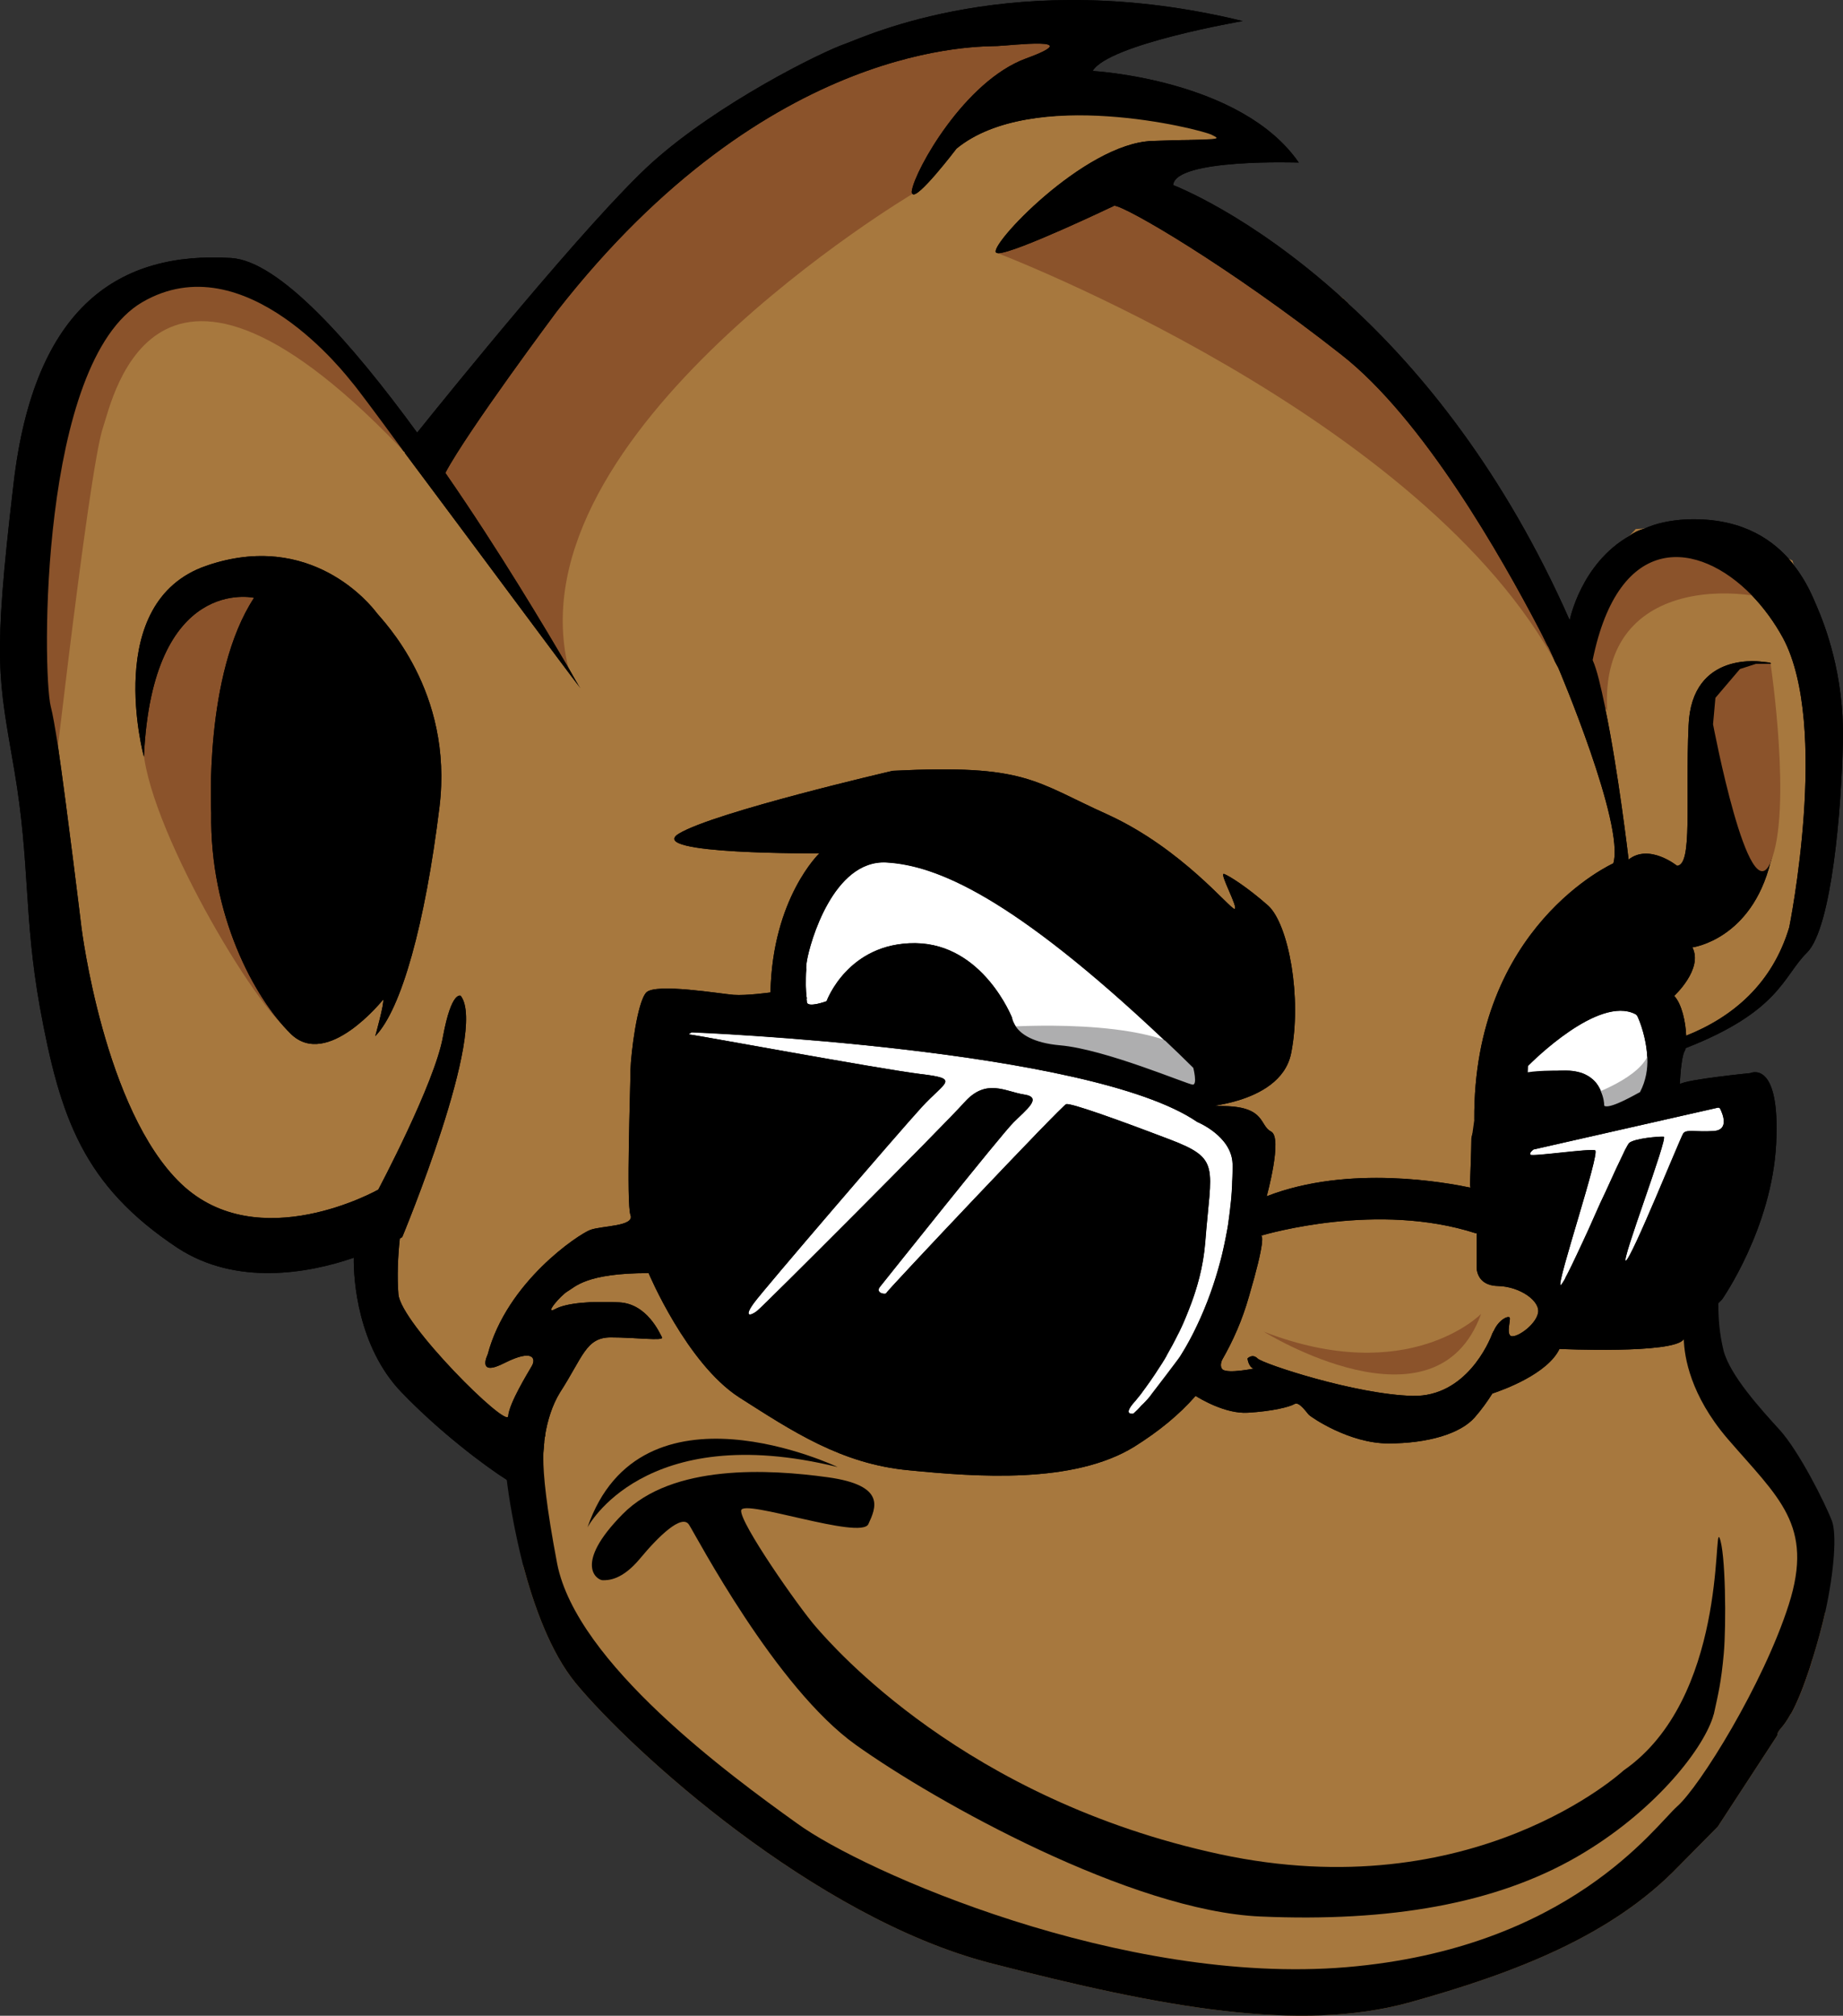 <?xml version="1.0" encoding="UTF-8"?><svg id="Layer_2" xmlns="http://www.w3.org/2000/svg" viewBox="0 0 466.45 509.86"><rect x="0" y="0" width="466.45" height="509.86" fill="#333333" stroke="none"/><defs><style>.cls-1{fill:#fff;}.cls-2{fill:#8b532b;}.cls-3{fill:#afafb0;}.cls-4{fill:#a7783e;}.cls-5{fill:#aeaeaf;}</style></defs><g id="Layer_1-2"><g><path class="cls-4" d="M459.76,408.53l2.18-.73c-.85,3.76-1.94,7.76-3.15,11.65-.36,.97-.61,2.06-.97,3.03-1.82,5.46-3.28,8.74-4.49,10.92l-.12,.12c-2.18,4-3.28,3.88-3.4,5.46l-15.05,23.05-9.95,10.07c-16.74,17.35-40.77,26.82-68.31,34.46-27.66,7.52-61.88,1.34-106.05-10.07-44.29-11.53-90.52-53.51-104.83-70.86-6.31-7.77-10.44-19.29-13.23-29.73,.73,.12,1.21,.12,1.33,.12,.49-.24,1.82-6.55,1.82-6.55l-1.33-12.74-1.21-10.44-.12-1.46-15.53-11.41-20.63-26.09-1.58-22.2-31.79,5.82-24.15-13.35-17.96-34.94-7.64-47.81c0-.73-.36-3.76-.97-8.13v-.36c-1.46-12.38-4.37-35.07-5.82-46.47v-.24c-.49-4.13-.85-6.67-.85-6.67l7.64-56.79,10.56-13.83,7.76-10.31,15.17-3.64h.12l.73-.12h.12l3.88-.97,18.08,5.82,.73,.73,21.48,21.96,7.16,9.22,5.1,6.55,34.22-39.8,33.61-36.16,39.56-20.99S250.21,1.69,250.94,1.56c.61-.12,22.2-.85,22.2-.85l-3.15,8.49-1.46,4.13,3.03,2.79,2.55,2.18,29.48,9.1,13.84,6.05-10.01,2.08-6.38-.13-10.44,2.06,4.61,10.43s38.95,24.27,44.17,27.18c.36,.24,.61,.36,.61,.36v.12c.24,.24,.36,.36,.61,.61,.24,.12,.49,.36,.73,.73,5.82,6.31,27.42,31.79,27.42,31.79l15.41,25.72,14.07,25,4-13.83,10.19-10.07,1.58-1.7,2.18-.12,16.62-1.46,19.9,9.1,.97,.49s.12,.49,.36,1.21c.73,2.18,2.43,7.28,4,11.77,.12,.24,.24,.61,.36,.85,1.09,3.4,2.18,6.31,2.67,7.28,1.46,3.03,2.55,34.94,2.55,35.91,0,.85-3.52,24.15-3.64,24.51-.24,.49-9.83,18.81-9.83,18.81l-5.1,10.07-21.48,14.44,2.06,15.53,.49,4.37,5.22,40.65,.73,5.34,1.09,8.37,20.14,28.64,6.67,17.59-.49,14.56,.24,6.79Z"/><g><path class="cls-2" d="M252.14,63.9s108.63,41.28,142.24,104.99l-21.35-43.67-37.59-48.74-32.49-18.64-17.5-11.63-15.48,4.14-17.83,13.54Z"/><path class="cls-2" d="M36.3,190.05c1.99,21.26,30.98,69.18,37.91,71.1,6.93,1.93,.96-31.76,.96-31.76,0,0,.8-55.11,.64-57.02s-5.42-20.55-6.69-21.34c-1.27-.8-8.12-4.14-8.12-4.14,0,0-14.97,5.1-15.29,5.57-.32,.48-6.69,13.22-6.69,13.22l-2.71,18s-1.99-14.89,0,6.37Z"/><path d="M52.2,143.11c-26.51,9.15-15.78,48.29-15.78,48.29,2.1-46.08,27.88-40.19,27.88-40.19-12.73,19.36-10.84,54.39-10.84,54.39-.42,25.77,10.84,46.71,20.09,55.86,9.25,9.15,23.43-8.64,23.43-8.64,.35,.83-2.01,9.27-2.01,9.27,6.63-6.79,12.62-28.4,16.25-57.91,3.63-29.51-14.52-47.34-15.94-49.23-1.42-1.89-16.57-20.99-43.08-11.84Z"/><path class="cls-2" d="M230.93,49.06s-101.45,60.19-87.12,119.7l-1.99-1.99-12.19-18.87-14.81-22.16-6.99-13.14s11.53-13.74,11.65-13.98,40.56-48.44,40.56-48.44c0,0,12.48-9.5,13.08-10.21,.6-.72,53.22-28.92,53.22-28.92,0,0,14.45-2.68,15.59-2.8,1.13-.12,25.98,.06,26.46,.06s7.11,4.24,6.75,4.36-9.86,9.98-10.03,10.09-23.35,10.33-23.35,10.33l-10.82,15.96Z"/><path d="M426.63,265.11c23.9-9.34,24.63-18.2,30.7-24.15,6.31-6.31,8.74-36.64,9.1-53.51,.36-16.87-4.61-29.48-6.67-34.22-.85-1.94-2.43-6.07-5.7-10.19-.36-.61-.85-1.09-1.33-1.7-4.98-5.58-12.98-10.56-26.21-9.95-3.88,.24-7.4,.97-10.31,2.31-1.34,.36-2.67,.97-3.76,1.82-12.38,7.04-15.17,21.36-15.17,21.36-16.5-37.37-37.49-63.09-55.94-79.96-.24-.36-.49-.61-.73-.73-.24-.24-.36-.36-.61-.61-.24-.12-.36-.36-.61-.49-23.42-21.11-42.47-28.27-42.47-28.27,.49-6.79,31.79-5.7,31.79-5.7-14.56-21.11-52.17-23.17-52.17-23.17,4-6.79,37.98-12.62,37.98-12.62-57.63-14.07-95.61,4-100.47,5.7-6.31,2.18-32.28,15.05-49.02,30.09-15.89,14.32-52.54,59.7-59.45,68.31-16.74-22.93-34.94-43.44-47.08-44.17-28.03-1.7-49.87,11.77-55.09,57.27-5.34,45.38-3.76,48.9,.24,72.44,4,23.54,2.31,36.64,6.43,59.7,5.1,27.91,10.92,45.14,34.94,61.03,14.8,9.59,32.88,6.43,44.53,2.43-.12,5.34,.97,22.57,12.13,34.1,9.71,10.07,20.87,18.44,26.57,22.08,1.58,.97,2.67,1.58,3.28,1.82,.97,.36,1.94,.61,2.67,.61,2.06,.24,3.4-.12,3.4-.12,0,0-.36-3.4-.12-8.01,0-1.21,.12-2.43,.24-3.64,0-.73,.12-1.33,.24-1.82v-.12c.61-3.76,1.82-7.64,3.76-10.8,5.82-8.98,6.55-13.95,12.86-13.95s13.47,.97,12.98,0c-.61-1.09-3.76-8.49-10.8-8.86-7.04-.36-13.35,.12-16.26,1.7s1.33-3.4,3.15-4.49c1.94-1.09,4.61-4.61,20.51-4.61,0,0,9.59,22.81,22.93,31.43,13.35,8.49,25.84,16.87,42.95,18.44,17.23,1.7,41.62,3.52,57.03-5.95,6.19-3.88,11.28-8.01,15.53-12.86,.97,.61,7.52,4.61,13.23,4.25,6.19-.36,10.56-1.46,11.77-2.18,1.21-.85,3.28,2.43,3.76,2.79,.49,.49,10.07,7.16,20.02,7.16s18.2-2.43,21.84-6.55c1.7-1.94,3.28-4.13,4.49-6.07,2.91-.97,13.95-4.98,16.99-11.28,0,0,28.88,1.33,31.43-2.43,.12,0,.12-.12,.12-.12l5.82-6.07,2.79-2.91,.97-.97s12.62-17.96,13.71-39.43c1.09-21.48-6.55-17.84-6.55-17.84,0,0-16.02,1.58-17.84,2.79,0,0,.24-6.43,1.21-8.37,.12-.12,.24-.36,.24-.73Zm-20.38-86.27c-1.09-5.22-2.06-9.46-3.15-11.89,6.67-32.76,26.82-30.21,40.28-16.38,3.03,3.15,5.7,6.79,7.89,10.8,11.89,22.2,1.58,73.17,1.58,73.17-4.25,14.2-14.2,22.69-26.09,27.42-.12-3.4-1.09-8.01-3.03-10.07,0,0,7.4-6.79,4.61-12.26,0,0,14.92-1.94,19.78-21.6,.12-.24,.24-.49,.24-.73,.36-1.33,.61-2.79,.85-4.37,3.52-24.39-12.26-35.79-12.26-35.79,0,0,3.76-7.52,8.86-8.62,1.33-.24,2.06-.49,2.31-.61,.61-.36-1.82-.49-1.82-.49,0,0-18.2-3.15-18.93,16.14-.85,19.17,1.09,35.19-2.91,35.43,0,0-7.04-5.7-12.26-1.58,0,0-2.67-22.81-5.95-38.34,.12-.12,0-.12,0-.24Zm-242.67,72.19c-2.31,2.43-3.88,15.41-4,19.54,0,4-1.09,33.97,0,36.76,1.09,2.91-7.28,2.67-10.19,3.76-2.91,1.09-21.11,13.1-25.97,31.55,0,0-2.91,5.82,4.37,2.06,7.28-3.64,7.89-.97,6.79,.85-.97,1.7-5.7,9.34-5.95,12.62-.12,3.4-27.18-23.42-27.79-30.82-.36-4.37-.12-9.83,.36-14.08,.36-.24,.61-.36,.61-.36,0,0,21.72-52.17,14.8-61.03,0,0-2.31-1.46-4.49,10.31-2.06,11.77-16.38,38.71-16.38,38.71,0,0-30.33,17.11-49.87-1.46-19.53-18.56-25.24-64.79-25.24-64.79,0,0-3.52-29.12-5.95-45.87v-.12c-.73-4.61-1.33-8.13-1.82-9.95-2.18-8.86-2.91-87.12,23.17-102.29s51.93,18.93,53.15,20.38c.49,.49,5.82,7.52,12.98,17.35,.24,.12,.36,.36,.36,.49,16.26,21.72,41.62,55.94,44.41,59.45-.49-.61-1.58-2.55-3.15-5.34-5.58-9.46-17.35-29.36-31.06-49.14,5.58-10.56,28.15-40.77,28.15-40.77C194.88,9.57,249,11.88,252.4,11.64c3.52-.12,22.93-2.55,7.28,3.15-15.53,5.7-28.03,28.15-28.88,33.37-.12,.49,0,.73,.12,.85,1.09,1.82,11.16-11.41,11.16-11.41,19.05-15.65,61.52-4.98,64.55-3.52,.12,0,.12,.12,.24,.12,1.94,.97,1.7,.97-5.82,1.21-2.43,0-5.46,.12-9.46,.24-17.23,.61-41.86,26.94-39.43,28.27,.12,0,.24,.12,.49,.12,4.25,0,29.36-12.01,29.36-12.01,2.67,0,29,15.29,57.39,37.61,20.87,16.26,40.77,51.57,50.11,69.4,.61,1.21,1.21,2.31,1.7,3.4,.24,.49,.49,.97,.73,1.33,.61,1.34,1.21,2.55,1.58,3.52,.36,.61,.61,1.21,.85,1.58,.12,.24,16.87,39.68,13.95,49.5,0,0-35.55,15.89-35.19,64.92l2.79-3.28-.49,5.95s-2.18-.49-2.79,.85l-.24,1.09c0,2.79-.36,11.77-.36,11.77l.12,.73c-5.82-1.21-30.7-5.95-51.57,2.18,0,0,4.13-14.92,1.09-16.38-2.91-1.46-1.33-6.19-11.65-6.43-10.19-.12,13.95,.61,16.74-13.35,2.79-13.95-.61-32.64-5.82-37.37-5.22-4.61-9.83-7.52-11.16-8.01-1.33-.36,3.76,8.74,2.67,8.86-1.21,0-13.23-15.17-31.91-23.78-18.93-8.49-20.63-12.86-54.6-11.16,0,0-45.14,10.44-54.12,15.89-8.86,5.34,35.55,4.98,35.55,4.98,0,0-11.89,11.28-12.38,35.19,0,0-6.07,.85-9.34,.61-3.15-.24-19.66-3.03-22.08-.61Zm218.77,86.88c-1.09-.73,0-4-.24-4.61-.24-.61-2.79,.36-4.13,3.52h-.12v.24l-.12,.12c-.85,2.43-6.79,16.14-20.14,15.89-14.56-.36-37.98-8.13-39.31-9.46-1.33-1.33-2.55,0-2.55,0,0,0,.24,2.18,1.58,2.55,0,0-6.43,1.33-7.89,.24-.61-.61-.49-1.58-.12-2.43,2.79-4.85,5.1-10.07,6.79-16.02,4.25-14.44,3.4-15.41,3.03-15.41,1.82-.49,29.61-8.61,54.36-.61h.24v8.49s-.24,4.73,5.34,4.85c5.7,.12,10.92,3.88,10.19,6.92-.73,3.15-5.7,6.43-6.92,5.7Z"/><path class="cls-2" d="M457.21,420.66s.61-.49,1.58-1.21c-.36,.97-.61,2.06-.97,3.03-1.82,5.46-3.28,8.74-4.49,10.92l-.12,.12c-.61,.49-1.09,.85-1.33,1.09l5.34-13.95Z"/><path d="M36.42,191.4s-10.73-39.14,15.78-48.29c26.51-9.15,41.66,9.94,43.08,11.84,1.42,1.89,19.57,19.73,15.94,49.23-3.63,29.51-9.63,51.13-16.25,57.91,0,0,2.37-8.44,2.01-9.27,0,0-14.17,17.79-23.43,8.64-9.25-9.15-20.51-30.09-20.09-55.86,0,0-1.89-35.03,10.84-54.39,0,0-25.77-5.89-27.88,40.19Z"/><path class="cls-2" d="M457,154.83c-12.39-7.34-52.35-10.64-50.23,25.03l-6.37-10.67,.54-14.8,8.41-10.11,12.88-7.33,11.56,1.08s35.61,24.13,23.22,16.8Z"/><path class="cls-2" d="M11.43,216.94s10.88-98.15,14.67-108.91c2.41-6.85,13.4-63.06,80.92,11.31l-13.58-25.44-21.79-19.79-24.12-5.87-23.4,14.13-11.61,35.23s-8.57,62.63-8.4,63.72,3.57,34.51,3.39,35.63,3.91,0,3.91,0Z"/><path class="cls-1" d="M204.22,252.94s-.74-5.34,0-9.89c.74-4.55,6.63-25.67,20.09-24.93,13.47,.74,34.3,9.57,77.74,51.97,0,0,1.05,4.23-.13,4.26s-22.17-9.02-33.69-9.97c-11.52-.95-12.07-6.94-12.07-6.94,0,0-7.34-18.7-24.46-18.86-17.12-.16-22.49,14.68-22.49,14.68,0,0-4.87,1.76-5,.16s0-.47,0-.47Z"/><path class="cls-5" d="M254.12,259.77s36.89-2.75,48.37,7.41c11.48,10.15,.73,9.8,.73,9.8l-13.74-2.62-36.79-10.16,1.43-4.42Z"/><path class="cls-1" d="M386.73,269.61c1.13-1.14,17.88-17.85,27.13-13.12,.29,.15,.5,.4,.63,.69,.94,2.15,4.58,11.47,.62,18.96-.03,.05-.06,.09-.11,.12-.73,.43-6.94,4.02-8.76,3.54-.14-.04-.24-.15-.25-.3-.04-1.29-.69-8.65-9.54-8.72-9.7-.08-9.86,.71-9.78,.32,.06-.32,.02-1.07,0-1.33,0-.06,.01-.11,.05-.15Z"/><path class="cls-1" d="M388.12,290.76l46.66-10.6c.22-.05,.44,.05,.54,.25,.62,1.22,2.44,5.39-1.6,5.66-4.73,.32-7-.47-7.73,.63-.74,1.1-13.05,31.67-14.47,32.19-1.42,.53,10.78-31.3,9.57-31.4s-7.4,.47-8.75,1.58c-1.35,1.1-16.39,36.56-17.39,35.98-1-.58,10.1-33.56,8.78-34.09-1.32-.53-16.1,1.63-16.41,1.1-.32-.53,.79-1.32,.79-1.32Z"/><path class="cls-1" d="M175.13,261.15c.23-.01,100.76,4.02,127.9,22.64,0,0,8.68,3.55,8.92,10.57,.24,7.02-.63,40-25.09,63.2,0,0-2.92,.55,.32-3.08,3.23-3.63,16.33-20.91,17.83-40.24,1.5-19.33,4.1-21.07-8.99-26.04-13.1-4.97-25.09-9.31-26.2-8.92s-45.37,47.18-45.45,47.74-2.92,.08-1.66-1.5c1.26-1.58,30.46-38.27,33.77-41.58s7.5-6.39,2.76-7.1c-4.73-.71-9.63-4.18-15.15,1.97-5.52,6.15-50.73,51.44-52.47,52.79-1.74,1.34-3.47,1.58-.79-2.05,2.68-3.63,36.45-42.92,42.45-49.47,6-6.55,9.94-7.18-.47-8.44-10.42-1.26-57.35-9.99-58.11-9.95-.76,.04,.21-.53,.44-.55Z"/></g><path class="cls-3" d="M401.25,277.46s12.55-4.02,15.65-10.11c3.11-6.09-1.77,10.95-1.77,10.95l-8.23,2.75-6.9-1.12,1.25-2.46Z"/><path d="M426.63,265.11c23.9-9.34,24.63-18.2,30.7-24.15,6.31-6.31,8.74-36.64,9.1-53.51,.36-16.87-4.61-29.48-6.67-34.22-.85-1.94-2.43-6.07-5.7-10.19-.36-.61-.85-1.09-1.33-1.7-4.98-5.58-12.98-10.56-26.21-9.95-3.88,.24-7.4,.97-10.31,2.31-1.34,.36-2.67,.97-3.76,1.82-12.38,7.04-15.17,21.36-15.17,21.36-16.5-37.37-37.49-63.09-55.94-79.96-.24-.36-.49-.61-.73-.73-.24-.24-.36-.36-.61-.61-.24-.12-.36-.36-.61-.49-23.42-21.11-42.47-28.27-42.47-28.27,.49-6.79,31.79-5.7,31.79-5.7-14.56-21.11-52.17-23.17-52.17-23.17,4-6.79,37.98-12.62,37.98-12.62-57.63-14.07-95.61,4-100.47,5.7-6.31,2.18-32.28,15.05-49.02,30.09-15.89,14.32-52.54,59.7-59.45,68.31-16.74-22.93-34.94-43.44-47.08-44.17-28.03-1.7-49.87,11.77-55.09,57.27-5.34,45.38-3.76,48.9,.24,72.44,4,23.54,2.31,36.64,6.43,59.7,5.1,27.91,10.92,45.14,34.94,61.03,14.8,9.59,32.88,6.43,44.53,2.43-.12,5.34,.97,22.57,12.13,34.1,9.71,10.07,20.87,18.44,26.57,22.08,1.58,.97,2.67,1.58,3.28,1.82,.97,.36,1.94,.61,2.67,.61,2.06,.24,3.4-.12,3.4-.12,0,0-.36-3.4-.12-8.01,0-1.21,.12-2.43,.24-3.64,0-.73,.12-1.33,.24-1.82v-.12c.61-3.76,1.82-7.64,3.76-10.8,5.82-8.98,6.55-13.95,12.86-13.95s13.47,.97,12.98,0c-.61-1.09-3.76-8.49-10.8-8.86-7.04-.36-13.35,.12-16.26,1.7s1.33-3.4,3.15-4.49c1.94-1.09,4.61-4.61,20.51-4.61,0,0,9.59,22.81,22.93,31.43,13.35,8.49,25.84,16.87,42.95,18.44,17.23,1.7,41.62,3.52,57.03-5.95,6.19-3.88,11.28-8.01,15.53-12.86,.97,.61,7.52,4.61,13.23,4.25,6.19-.36,10.56-1.46,11.77-2.18,1.21-.85,3.28,2.43,3.76,2.79,.49,.49,10.07,7.16,20.02,7.16s18.2-2.43,21.84-6.55c1.7-1.94,3.28-4.13,4.49-6.07,2.91-.97,13.95-4.98,16.99-11.28,0,0,28.88,1.33,31.43-2.43,.12,0,.12-.12,.12-.12l5.82-6.07,2.79-2.91,.97-.97s12.62-17.96,13.71-39.43c1.09-21.48-6.55-17.84-6.55-17.84,0,0-16.02,1.58-17.84,2.79,0,0,.24-6.43,1.21-8.37,.12-.12,.24-.36,.24-.73Zm-23.42,8.01c-.49-.36-.97-.85-1.58-1.09-.61-.36-1.33-.73-2.31-.85-.85-.24-1.82-.36-2.91-.36h-.36c-8.86,0-10.07,4.61-10.07,4.73,0-.36,.73-5.58,.73-5.82v-.12c1.09-1.09,17.84-17.84,27.18-13.1,.24,.12,.49,.36,.61,.73,.61,1.21,2.18,5.46,2.43,10.19v.12c.12,2.79-.36,5.82-1.82,8.61,0,0,0,.12-.12,.12-.73,.36-6.92,4-8.74,3.52-.12,0-.24-.12-.24-.24,0-.49-.12-1.94-.85-3.52-.36-.97-.97-2.06-1.94-2.91Zm8.98-55.69s-2.67-22.81-5.95-38.34c.12-.12,0-.12,0-.24-1.09-5.22-2.06-9.46-3.15-11.89,6.67-32.76,26.82-30.21,40.28-16.38,3.03,3.15,5.7,6.79,7.89,10.8,11.89,22.2,1.58,73.17,1.58,73.17-4.25,14.2-14.2,22.69-26.09,27.42-.12-3.4-1.09-8.01-3.03-10.07,0,0,7.4-6.79,4.61-12.26,0,0,14.92-1.94,19.78-21.6,.12-.24,.24-.49,.24-.73,.36-1.33,.61-2.79,.85-4.37,3.52-24.39-12.26-35.79-12.26-35.79,0,0,3.76-7.52,8.86-8.62,1.33-.24,2.06-.49,2.31-.61,.61-.36-1.82-.49-1.82-.49,0,0-18.2-3.15-18.93,16.14-.85,19.17,1.09,35.19-2.91,35.43,0,0-7.04-5.7-12.26-1.58Zm-248.62,33.61c-2.31,2.43-3.88,15.41-4,19.54,0,4-1.09,33.97,0,36.76,1.09,2.91-7.28,2.67-10.19,3.76-2.91,1.09-21.11,13.1-25.97,31.55,0,0-2.91,5.82,4.37,2.06,7.28-3.64,7.89-.97,6.79,.85-.97,1.7-5.7,9.34-5.95,12.62-.12,3.4-27.18-23.42-27.79-30.82-.36-4.37-.12-9.83,.36-14.08,.36-.24,.61-.36,.61-.36,0,0,21.72-52.17,14.8-61.03,0,0-2.31-1.46-4.49,10.31-2.06,11.77-16.38,38.71-16.38,38.71,0,0-30.33,17.11-49.87-1.46-19.53-18.56-25.24-64.79-25.24-64.79,0,0-3.52-29.12-5.95-45.87v-.12c-.73-4.61-1.33-8.13-1.82-9.95-2.18-8.86-2.91-87.12,23.17-102.29s51.93,18.93,53.15,20.38c.49,.49,5.82,7.52,12.98,17.35,.24,.12,.36,.36,.36,.49,16.26,21.72,41.62,55.94,44.41,59.45-.49-.61-1.58-2.55-3.15-5.34-5.58-9.46-17.35-29.36-31.06-49.14,5.58-10.56,28.15-40.77,28.15-40.77C194.88,9.57,249,11.88,252.4,11.64c3.52-.12,22.93-2.55,7.28,3.15-15.53,5.7-28.03,28.15-28.88,33.37-.12,.49,0,.73,.12,.85,1.09,1.82,11.16-11.41,11.16-11.41,19.05-15.65,62.88-5.34,65.91-3.88,.12,0-.06,1.53,.06,1.53,1.94,.97,.52-.08-7,.17-2.43,0-5.46,.12-9.46,.24-17.23,.61-41.86,26.94-39.43,28.27,.12,0,.24,.12,.49,.12,4.25,0,29.36-12.01,29.36-12.01,2.67,0,29,15.29,57.39,37.61,20.87,16.26,40.77,51.57,50.11,69.4,.61,1.21,1.21,2.31,1.7,3.4,.24,.49,.49,.97,.73,1.33,.61,1.34,1.21,2.55,1.58,3.52,.36,.61,.61,1.21,.85,1.58,.12,.24,16.87,39.68,13.95,49.5,0,0-35.55,15.89-35.19,64.92l-.49,3.52-.24,1.09c0,2.79-.36,11.77-.36,11.77l.12,.73c-5.82-1.21-30.7-5.95-51.57,2.18,0,0,4.13-14.92,1.09-16.38-2.91-1.46-1.33-6.19-11.65-6.43-10.19-.12,13.95,.61,16.74-13.35,2.79-13.95-.61-32.64-5.82-37.37-5.22-4.61-9.83-7.52-11.16-8.01-1.33-.36,3.76,8.74,2.67,8.86-1.21,0-13.23-15.17-31.91-23.78-18.93-8.49-20.63-12.86-54.6-11.16,0,0-45.14,10.44-54.12,15.89-8.86,5.34,35.55,4.98,35.55,4.98,0,0-11.89,11.28-12.38,35.19,0,0-6.07,.85-9.34,.61-3.15-.24-19.66-3.03-22.08-.61Zm40.53,.97c-.12-1.33-.24-4,0-6.79-.12-.73,0-1.46,.12-2.18,.73-4.49,6.67-25.6,20.14-24.87,12.62,.73,31.79,8.61,70.13,44.77,.12,.12,.24,.24,.36,.24,2.31,2.18,4.73,4.49,7.16,6.92,0,0,1.09,4.25-.12,4.25s-22.2-8.98-33.61-9.95c-6.92-.61-9.95-2.91-11.16-4.73-.24-.24-.36-.61-.49-.85s-.24-.49-.36-.73c-.12-.36-.12-.61-.12-.61,0,0-7.28-18.69-24.51-18.93-17.11-.12-22.45,14.68-22.45,14.68,0,0-4.85,1.82-4.98,.24,0-.49-.12-.73-.12-.85h.12c0-.12,0-.36-.12-.61Zm97.92,85.18c-.85,1.58-1.58,3.15-2.55,4.61-.12,.24-.36,.61-.49,.85-.12,0-.12,.12-.12,.12v.12c-.12,.12-.24,.36-.49,.61-1.82,2.43-4.49,5.95-6.92,9.1-.49,.73-1.09,1.46-1.82,2.18-.12,.12-.24,.24-.36,.36-.24,.24-.49,.36-.61,.61-.61,.73-1.21,1.34-1.82,1.82,0,0-2.91,.61,.36-3.03,.36-.36,.85-1.09,1.58-1.94,.49-.73,1.09-1.58,1.7-2.43,.73-1.09,1.58-2.18,2.31-3.4,.85-1.21,1.7-2.43,2.43-3.76v-.12c.97-1.7,1.94-3.52,2.91-5.46,.12-.12,.24-.36,.36-.61,.85-1.7,1.58-3.52,2.31-5.46,2.18-5.22,3.76-11.04,4.25-17.11,1.46-19.29,4-21.11-9.1-26.09-12.98-4.97-25-9.22-26.09-8.86-1.21,.36-45.38,47.2-45.5,47.68-.12,.61-2.91,.12-1.7-1.46,1.33-1.58,30.46-38.22,33.85-41.62,3.28-3.28,7.4-6.31,2.67-7.04s-9.59-4.25-15.05,1.94c-5.58,6.19-50.84,51.45-52.54,52.78s-3.4,1.58-.73-2.06c2.67-3.64,36.4-42.95,42.35-49.51,6.07-6.55,9.95-7.16-.36-8.37-10.43-1.33-57.39-9.95-58.12-9.95-.85,0,.12-.49,.36-.61,.24,0,100.83,4.13,127.89,22.69,0,0,8.74,3.52,8.98,10.56,0,.97,0,2.55-.12,4.49,0,1.34-.12,2.79-.24,4.37-.24,2.18-.49,4.49-.85,7.04-.36,1.82-.73,3.88-1.21,5.95-.36,1.7-.85,3.4-1.33,5.1-1.46,5.1-3.52,10.56-6.19,15.89Zm80.32,.73c-1.09-.73,0-4-.24-4.61-.24-.61-2.79,.36-4.13,3.52h-.12v.24l-.12,.12c-.85,2.43-6.79,16.14-20.14,15.89-14.56-.36-37.98-8.13-39.31-9.46-1.33-1.33-2.55,0-2.55,0,0,0,.24,2.18,1.58,2.55,0,0-6.43,1.33-7.89,.24-.61-.61-.49-1.58-.12-2.43,2.79-4.85,5.1-10.07,6.79-16.02,4.25-14.44,3.4-15.41,3.03-15.41,1.82-.49,29.61-8.61,54.36-.61h.24v8.49s-.24,4.73,5.34,4.85c5.7,.12,10.92,3.88,10.19,6.92-.73,3.15-5.7,6.43-6.92,5.7Zm52.42-57.76c.24,0,.49,.12,.61,.24,.61,1.21,2.43,5.46-1.7,5.7-4.49,.24-6.79-.49-7.52,.49l-.12,.12c-.73,1.09-13.1,31.67-14.56,32.15-1.33,.61,10.8-31.3,9.59-31.3-1.21-.12-7.4,.36-8.74,1.58-.12,.12-.49,.73-1.09,1.82-.24,.49-.49,1.21-.85,1.94-.73,1.46-1.58,3.15-2.43,5.1-.85,1.94-1.82,4-2.91,6.19-.49,1.09-.97,2.18-1.46,3.28-.49,1.09-.97,2.31-1.46,3.4-2.18,4.73-4.25,9.1-5.58,11.65-.24,.36-.36,.73-.49,1.09-.61,.97-.97,1.46-1.09,1.46-.97-.61,10.07-33.49,8.74-34.1-1.33-.49-16.02,1.7-16.38,1.09-.36-.49,.85-1.33,.85-1.33l37.49-8.49,9.1-2.06Z"/><path class="cls-2" d="M319.89,336.85s43.54,27.09,54.96-4.51c0,0-18.28,18.67-54.96,4.51Z"/><path class="cls-2" d="M448.13,167.91s5.5,37.03,0,50.17c-5.5,13.14-14.57-34.88-14.57-34.88l.6-6.69,6.21-7.29,4.06-1.31h3.7Z"/><path d="M148.68,386.36s14.16-27.36,63.31-15.29c0,0-49.83-23.77-63.31,15.29Z"/><path d="M433.74,433.65c1.16-5.31,1.87-8.07,2.53-15.33,.66-7.26,.47-25.88-1.08-29.35s1.89,40.71-24.29,58.86c0,0-37.89,35.03-102.27,21.15-64.38-13.89-97.68-52.39-102.1-57.44-4.42-5.05-19.41-26.51-18.94-29.51,.47-3,30.3,7.57,32.19,3.47,1.89-4.1,4.58-9.78-10.26-11.84-14.83-2.05-39.29-3.47-51.92,9.31-12.62,12.78-6.47,16.73-5.05,16.73s4.89,0,9.47-5.52c4.58-5.52,10.55-11.36,12.37-8.52,1.83,2.84,21.87,41.19,42.23,55.7,20.36,14.52,69.75,41.98,102.41,43.4s59.47-3.19,80.16-15.15c18.97-10.96,31.43-26.49,34.29-35.16l.23-.8Z"/><path d="M461.94,407.8c-.85,3.76-1.94,7.76-3.15,11.65-.36,.97-.61,2.06-.97,3.03-1.82,5.46-3.28,8.74-4.49,10.92l-.12,.12c-2.18,4-3.28,3.88-3.4,5.46l-15.05,23.05-9.95,10.07c-16.74,17.35-40.77,26.82-68.31,34.46-27.66,7.52-61.88,1.34-106.05-10.07-44.29-11.53-90.52-53.51-104.83-70.86-6.31-7.77-10.44-19.29-13.23-29.73-2.31-9.1-3.64-17.35-4.13-21.6-.24-2.06-.36-3.15-.36-3.15,0,0,2.55-2.43,5.1-4.85,2.55-2.06,4.98-4.13,4.98-3.28v.12c-.12,.49-.24,1.09-.24,1.82-.12,1.21-.24,2.43-.24,3.64,0,4.49,.73,12.26,3.52,26.94,4.97,25.12,43.56,53.39,60.67,65.64,16.99,12.38,82.63,41.13,139.05,36.4,56.3-4.73,78.02-35.55,83.72-40.65,5.7-4.98,21.84-30.94,28.27-51.08,6.43-20.14-2.55-26.94-15.53-41.98-9.34-10.92-10.92-20.63-11.04-25.12-.12-1.82,0-2.79,0-2.79,0,0,2.79-5.22,5.22-8.74,1.94-2.79,3.64-4.61,3.64-2.18,0,1.58-.12,3.15-.12,4.61,0,3.76,.24,7.52,1.33,12.01,1.7,6.31,9.34,14.68,14.2,20.02,4.85,5.34,11.41,18.32,13.23,23.05,1.21,3.28,.61,12.5-1.7,23.05Z"/></g></g></svg>